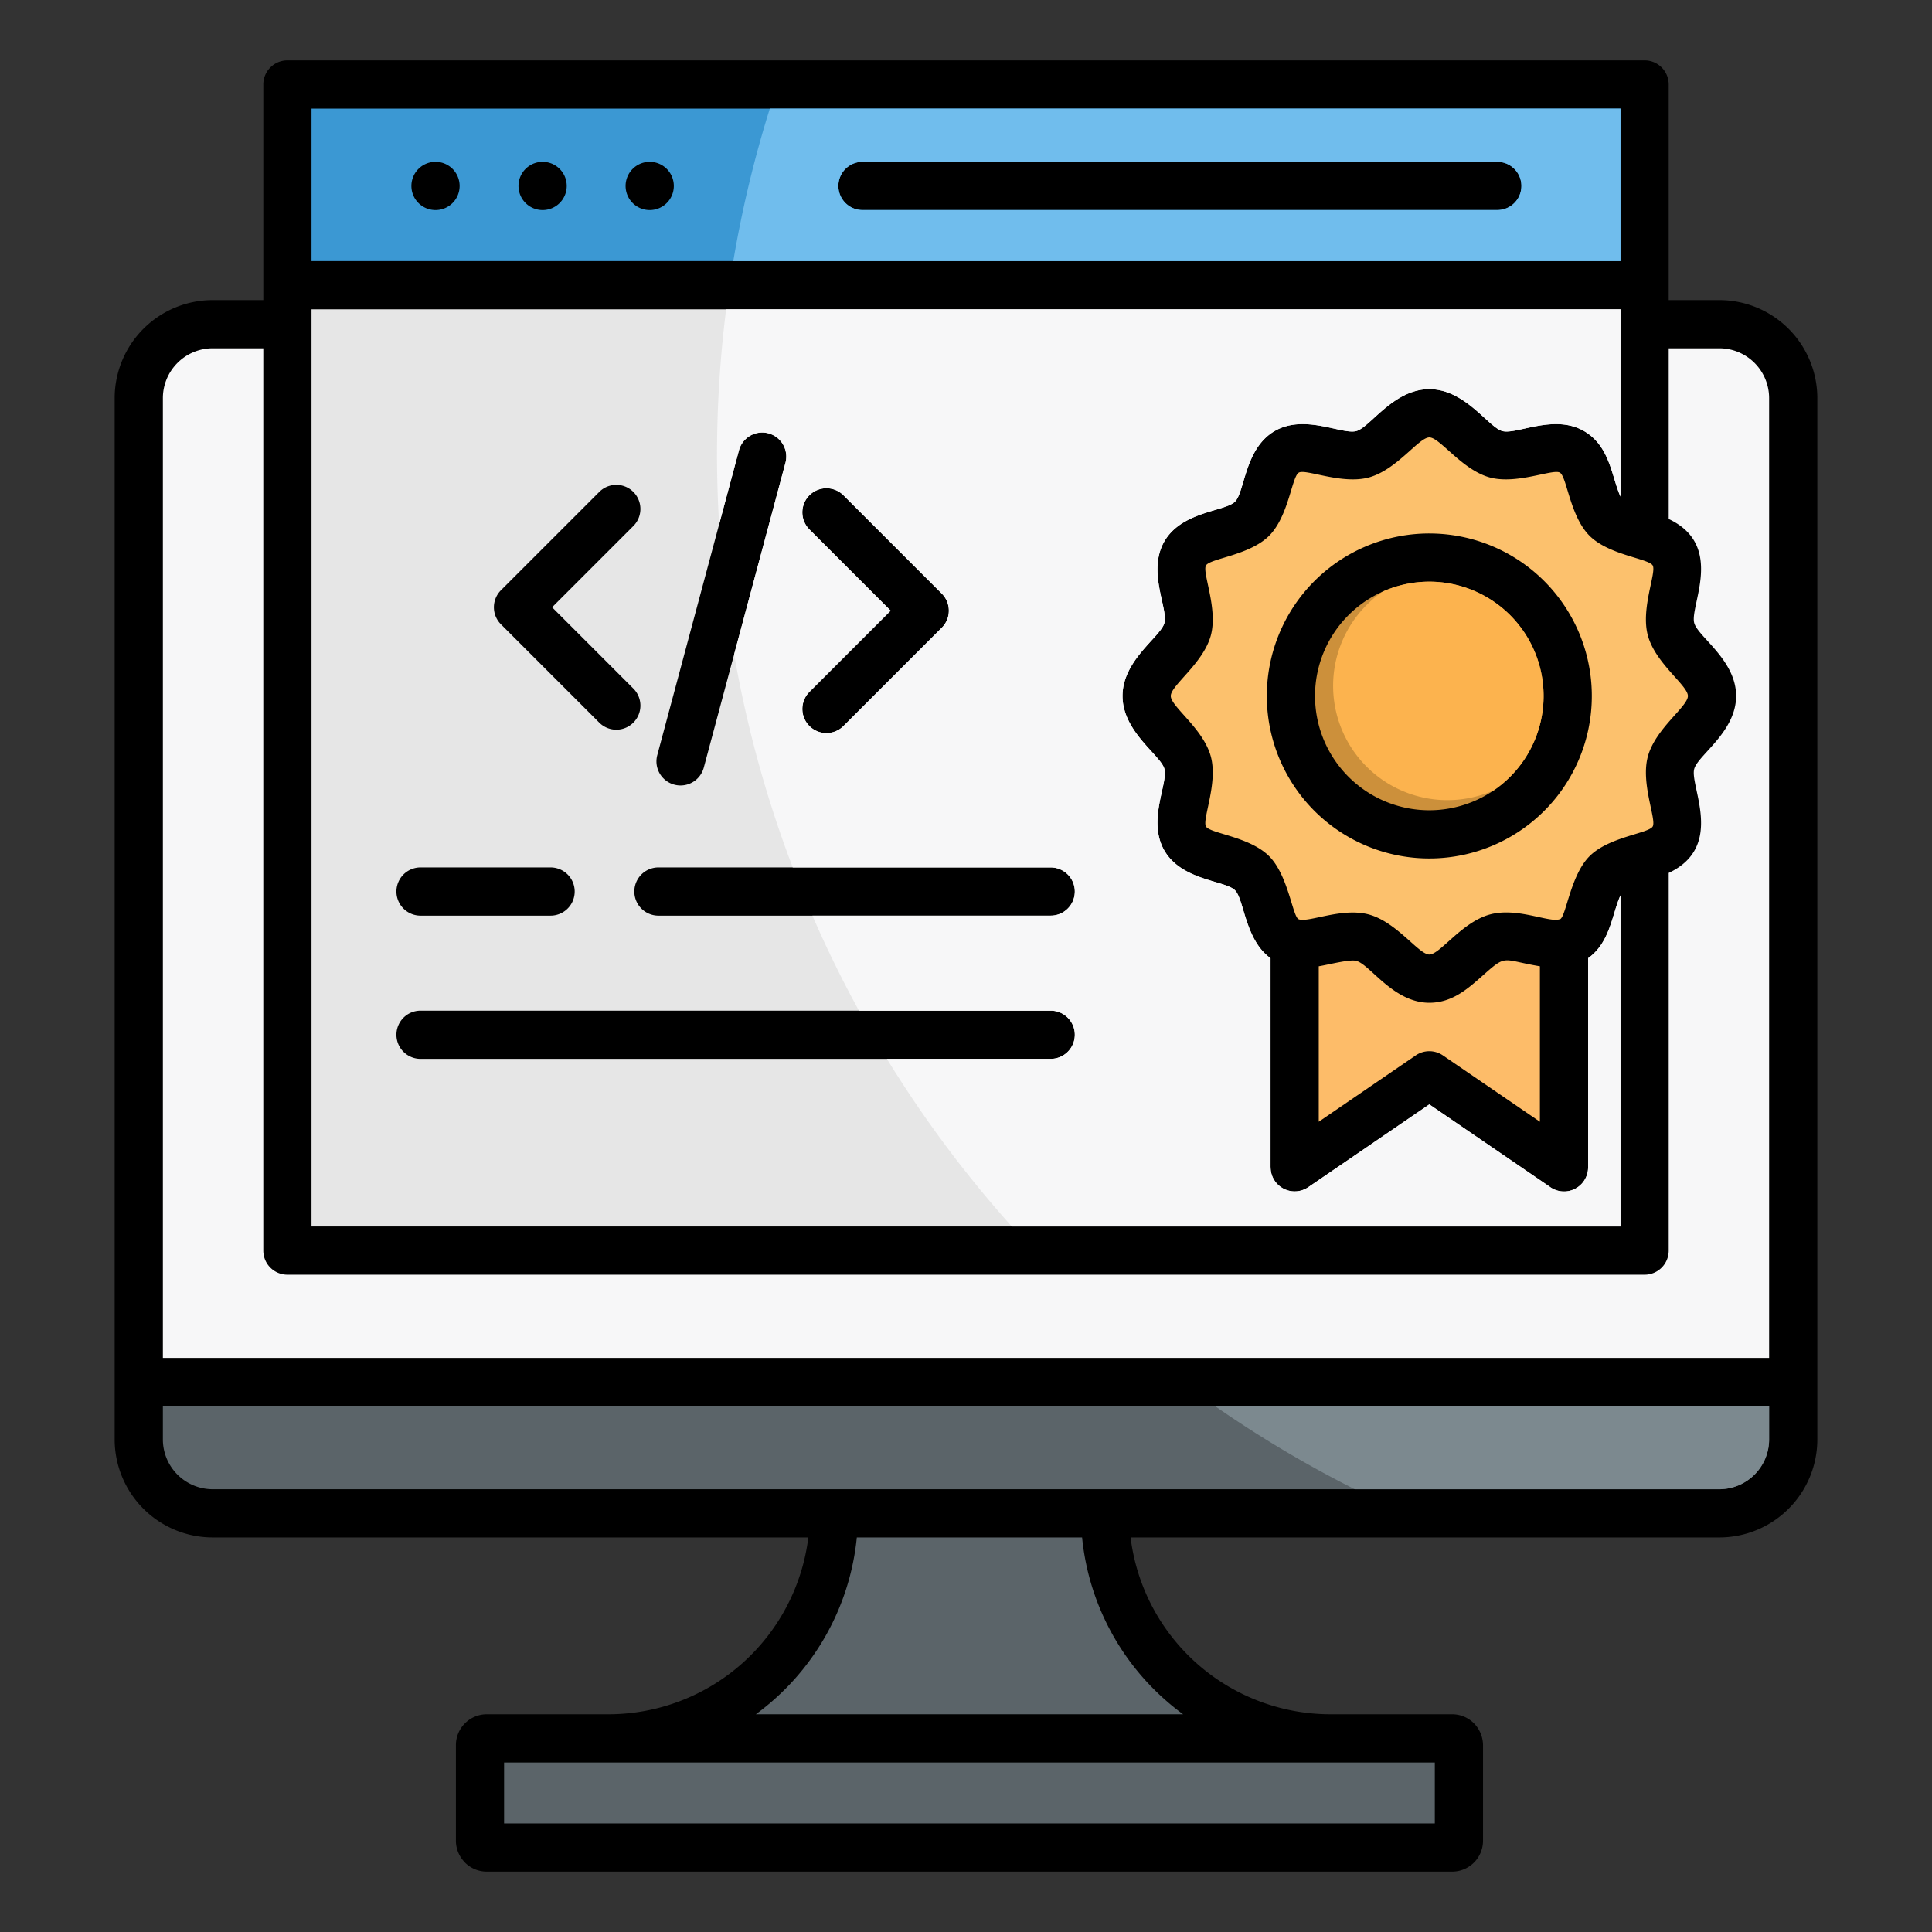 <svg id="Layer_1" viewBox="0 0 512 512" xmlns="http://www.w3.org/2000/svg" data-name="Layer 1"><rect x="0" y="0" width="512" height="512" fill="#333333" stroke="none"/><g fill-rule="evenodd"><path d="m69.779 79.529v-57.141a6.388 6.388 0 0 1 6.388-6.388h359.667a6.389 6.389 0 0 1 6.388 6.388v57.141h13.458a25.992 25.992 0 0 1 25.931 25.931v276.048a25.991 25.991 0 0 1 -25.931 25.931h-156.063a53.417 53.417 0 0 0 52.828 46.861h32.388a8.155 8.155 0 0 1 5.782 2.4 8.374 8.374 0 0 1 2.4 5.783v25.336a8.189 8.189 0 0 1 -8.182 8.181h-255.833a8.163 8.163 0 0 1 -5.783-2.4l.013-.013a8.17 8.17 0 0 1 -2.411-5.77v-25.334a8.188 8.188 0 0 1 8.181-8.183h32.388a53.417 53.417 0 0 0 52.828-46.862h-157.895a25.991 25.991 0 0 1 -25.932-25.931v-276.047a25.992 25.992 0 0 1 25.932-25.931z"/><path d="m420.866 253.933v55.43a6.386 6.386 0 0 1 -10.334 5.024l-31.746-21.713-32.1 21.954a6.382 6.382 0 0 1 -9.968-5.265h-.014v-55.43c-6.775-4.845-6.97-15.558-9.414-18-2.611-2.612-14.039-2.537-18.68-10.46-4.656-7.949 1.008-17.934-.027-21.7-1.013-3.683-11.1-9.816-11.1-19.336s10.089-15.65 11.1-19.335c1.036-3.765-4.629-13.75.027-21.7 4.642-7.923 16.069-7.848 18.681-10.46s2.537-14.04 10.46-18.681c7.948-4.655 17.934 1.009 21.7-.027 3.684-1.013 9.817-11.1 19.336-11.1s15.649 10.088 19.335 11.1c3.764 1.035 13.751-4.629 21.7.027 6.9 4.043 7.225 12.053 9.627 17.33v-49.618h-346.894v243.06h346.891v-87.751c-2.265 4.978-2.676 12.428-8.58 16.651zm-309.422 26.675a6.388 6.388 0 1 1 0-12.776h167.006a6.388 6.388 0 1 1 0 12.776zm0-37.954a6.388 6.388 0 1 1 0-12.776h34.466a6.388 6.388 0 0 1 0 12.776zm63.051 0a6.388 6.388 0 1 1 0-12.776h103.955a6.388 6.388 0 1 1 0 12.776zm12.005-39.192a6.38 6.38 0 0 1 -12.327-3.295l21.671-80.867a6.38 6.38 0 0 1 12.327 3.294zm37.036-11.062a6.387 6.387 0 1 1 -9.033-9.033l21.535-21.535-21.538-21.537a6.387 6.387 0 0 1 9.033-9.033l26.052 26.052a6.388 6.388 0 0 1 0 9.033zm-55.691-9.929a6.387 6.387 0 1 1 -9.033 9.033l-26.052-26.054a6.388 6.388 0 0 1 0-9.033l26.052-26.052a6.387 6.387 0 0 1 9.033 9.033l-21.535 21.536z" fill="#e6e6e6"/><path d="m420.866 253.933v55.43a6.386 6.386 0 0 1 -10.334 5.024l-31.746-21.713-32.1 21.954a6.382 6.382 0 0 1 -9.968-5.265h-.014v-55.43c-6.775-4.845-6.97-15.558-9.414-18-2.611-2.612-14.039-2.537-18.68-10.46-4.656-7.949 1.008-17.934-.027-21.7-1.013-3.683-11.1-9.816-11.1-19.336s10.089-15.65 11.1-19.335c1.036-3.765-4.629-13.75.027-21.7 4.642-7.923 16.069-7.848 18.681-10.46s2.537-14.04 10.46-18.681c7.948-4.655 17.934 1.009 21.7-.027 3.684-1.013 9.817-11.1 19.336-11.1s15.649 10.088 19.335 11.1c3.764 1.035 13.751-4.629 21.7.027 6.9 4.043 7.225 12.053 9.627 17.33v-49.618h-237.018a309.632 309.632 0 0 0 -2.414 38.624c0 6.165.2 12.281.562 18.355l5.265-19.65a6.38 6.38 0 0 1 12.327 3.294l-13.611 50.795a304.145 304.145 0 0 0 15.527 56.487h68.363a6.388 6.388 0 1 1 0 12.776h-63.15q5.6 12.907 12.332 25.178h50.818a6.388 6.388 0 1 1 0 12.776h-43.41a307.9 307.9 0 0 0 33.093 44.425h161.313v-87.751c-2.265 4.978-2.676 12.428-8.58 16.651zm-197.33-61.533a6.387 6.387 0 1 1 -9.033-9.033l21.535-21.535-21.538-21.537a6.387 6.387 0 0 1 9.033-9.033l26.052 26.052a6.388 6.388 0 0 1 0 9.033z" fill="#f7f7f8"/><path d="m412.683 243.775a6.409 6.409 0 0 1 .737-.168c1.608-.649 2.731-11.614 7.827-16.71 5.147-5.147 15.649-6.011 16.734-7.865 1.074-1.834-3.239-11.444-1.27-18.6 2.035-7.4 10.6-13.186 10.6-15.992s-8.567-8.592-10.6-15.992c-1.97-7.159 2.343-16.771 1.269-18.6-1.084-1.852-11.587-2.718-16.734-7.865-5.2-5.2-6-15.644-7.865-16.734-1.832-1.073-11.444 3.239-18.6 1.271-7.4-2.036-13.187-10.6-15.992-10.6s-8.593 8.567-15.992 10.6c-7.159 1.969-16.772-2.344-18.6-1.27-1.861 1.09-2.668 11.536-7.865 16.734s-15.644 6-16.734 7.865c-1.074 1.833 3.239 11.444 1.27 18.6-2.035 7.4-10.6 13.186-10.6 15.992s8.568 8.594 10.6 15.992c1.969 7.16-2.345 16.771-1.271 18.6 1.09 1.86 11.537 2.668 16.734 7.865 5.1 5.1 6.218 16.059 7.828 16.71 2.513 1.016 11.459-3.221 18.641-1.247 7.4 2.035 13.187 10.6 15.992 10.6s8.592-8.567 15.992-10.6c6.7-1.843 14.165 1.543 17.9 1.414zm-33.9-102.4a43.064 43.064 0 1 1 -43.063 43.063 43.065 43.065 0 0 1 43.065-43.065z" fill="#fcc16d"/><path d="m349.482 256.073v41.2l25.586-17.5a6.378 6.378 0 0 1 7.311-.085l25.71 17.585v-41.2c-10.164-1.706-8.71-3.269-15.067 2.381-4.071 3.618-8.2 7.286-14.236 7.286-9.518 0-15.65-10.088-19.336-11.1-1.725-.476-7.211.971-9.968 1.433z" fill="#fdbc69"/><path d="m400.2 163.02a30.288 30.288 0 1 0 0 42.833 30.288 30.288 0 0 0 0-42.833z" fill="#cc903b"/><path d="m400.2 163.02a30.3 30.3 0 0 0 -33.747-6.255 30.293 30.293 0 0 0 29.459 52.655 30.306 30.306 0 0 0 4.288-46.4z" fill="#fcb34e"/><path d="m442.222 137.539c14.979 7.025 5.512 23.005 6.765 27.562 1.014 3.684 11.1 9.817 11.1 19.335s-10.088 15.651-11.1 19.336c-1.252 4.556 8.216 20.537-6.765 27.561v100.088a6.389 6.389 0 0 1 -6.388 6.388h-359.667a6.389 6.389 0 0 1 -6.388-6.388v-239.116h-13.458a13.211 13.211 0 0 0 -13.156 13.155v254.4h425.67v-254.4a13.211 13.211 0 0 0 -13.155-13.155h-13.458z" fill="#f7f7f8"/><path d="m82.555 69.2h346.891v-40.424h-346.891zm146.015-13.536a6.388 6.388 0 0 1 0-12.776h168.23a6.388 6.388 0 1 1 0 12.776zm-56.6 0a6.39 6.39 0 1 1 6.6-6.388 6.388 6.388 0 0 1 -6.6 6.388zm-28.383 0a6.39 6.39 0 1 1 6.6-6.388 6.388 6.388 0 0 1 -6.6 6.388zm-28.382 0a6.39 6.39 0 1 1 6.6-6.388 6.388 6.388 0 0 1 -6.605 6.388z" fill="#3b98d3"/><path d="m194.329 69.2h235.117v-40.424h-225.436a304.678 304.678 0 0 0 -9.681 40.424zm34.241-13.536a6.388 6.388 0 0 1 0-12.776h168.23a6.388 6.388 0 1 1 0 12.776z" fill="#70bded"/><path d="m468.835 372.632h-425.67v8.876a13.211 13.211 0 0 0 13.156 13.155h399.359a13.211 13.211 0 0 0 13.155-13.155z" fill="#5b6469"/><path d="m468.835 372.632h-146.843a306.669 306.669 0 0 0 37.033 22.031h96.655a13.211 13.211 0 0 0 13.155-13.155z" fill="#7c898f"/><path d="m313.531 454.3a66.094 66.094 0 0 1 -26.765-46.863h-59.7a66.1 66.1 0 0 1 -26.766 46.863z" fill="#5b6469"/></g><path d="m133.59 467.078h246.648v16.146h-246.648z" fill="#5b6469"/></svg>